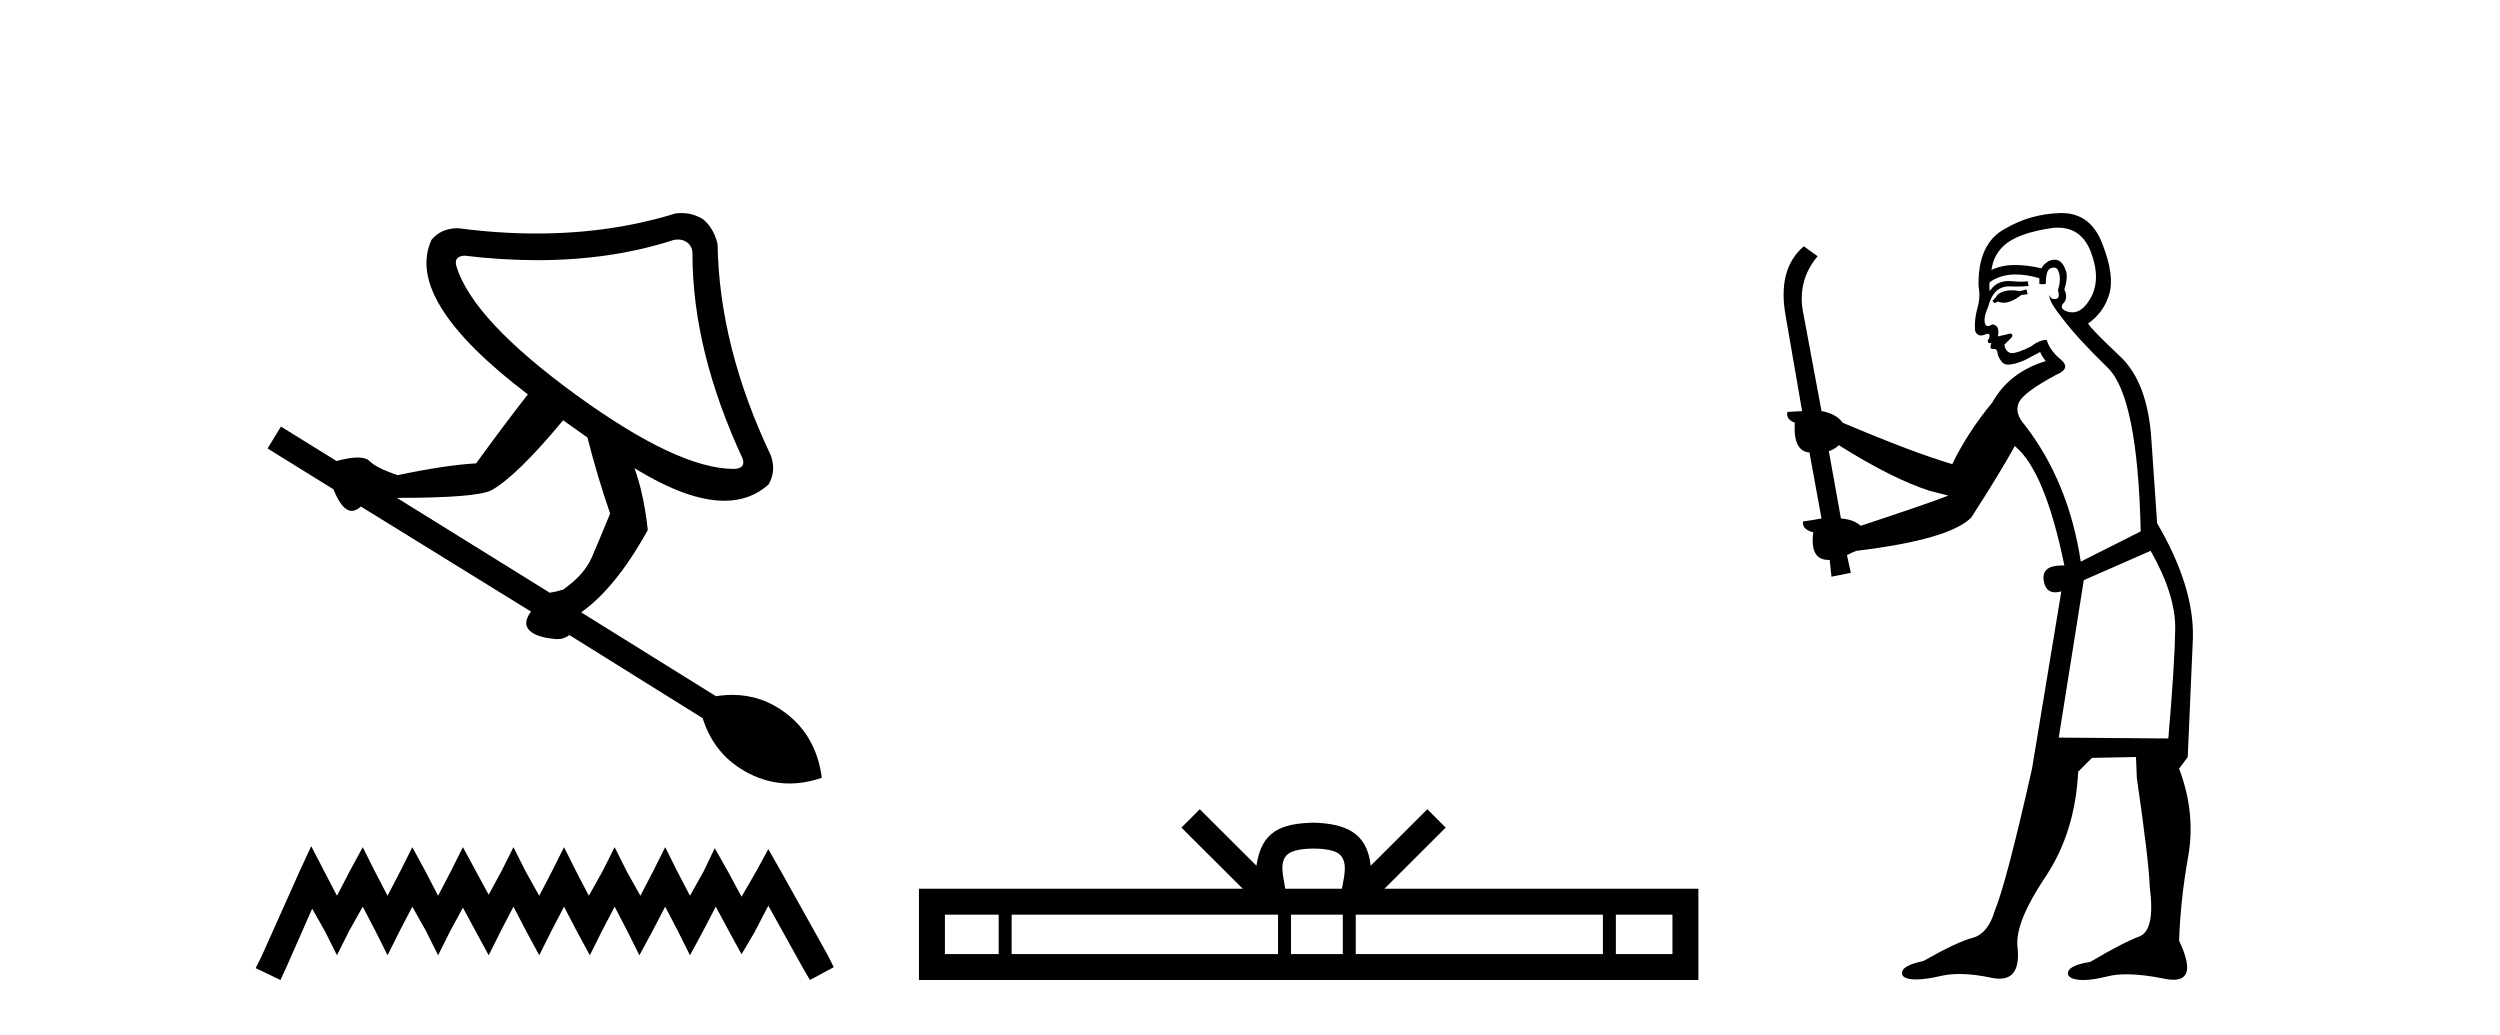 <?xml version='1.0' encoding='UTF-8' standalone='yes'?><svg xmlns='http://www.w3.org/2000/svg' xmlns:xlink='http://www.w3.org/1999/xlink' width='99.0' height='41.0' ><path d='M 26.847 9.485 Q 27.05 9.485 27.205 9.596 Q 27.422 9.751 27.422 10.061 Q 27.422 13.88 29.409 18.164 Q 29.533 18.537 29.098 18.568 Q 29.076 18.568 29.052 18.568 Q 26.852 18.568 22.828 15.649 Q 18.73 12.669 18.078 10.558 Q 17.954 10.155 18.388 10.124 Q 19.885 10.303 21.276 10.303 Q 24.212 10.303 26.677 9.503 Q 26.766 9.485 26.847 9.485 ZM 22.3 16.643 L 23.262 17.326 Q 23.666 18.909 24.162 20.337 Q 23.728 21.393 23.433 22.076 Q 23.138 22.759 22.3 23.348 Q 21.989 23.442 21.772 23.473 L 15.718 19.716 Q 18.916 19.716 19.475 19.406 Q 20.468 18.847 22.3 16.643 ZM 26.973 8.437 Q 26.874 8.437 26.77 8.447 Q 24.185 9.247 21.246 9.247 Q 19.739 9.247 18.14 9.037 Q 17.457 9.037 17.084 9.503 Q 15.998 11.893 20.903 15.618 Q 19.909 16.891 18.854 18.35 Q 17.674 18.412 15.749 18.816 Q 14.911 18.537 14.632 18.257 Q 14.492 18.117 14.166 18.117 Q 13.84 18.117 13.328 18.257 L 11.124 16.891 L 10.596 17.76 L 13.204 19.375 Q 13.546 20.231 13.933 20.231 Q 14.107 20.231 14.29 20.058 L 21.027 24.218 Q 20.685 24.683 20.965 24.963 Q 21.244 25.242 21.989 25.304 Q 22.034 25.309 22.077 25.309 Q 22.335 25.309 22.548 25.149 L 27.826 28.44 Q 28.291 29.93 29.657 30.628 Q 30.435 31.026 31.264 31.026 Q 31.89 31.026 32.544 30.799 Q 32.327 29.154 31.116 28.238 Q 30.164 27.517 29 27.517 Q 28.685 27.517 28.353 27.57 L 23.014 24.249 Q 24.38 23.286 25.653 20.989 Q 25.497 19.561 25.125 18.537 L 25.125 18.537 Q 27.22 19.83 28.684 19.83 Q 29.715 19.83 30.433 19.188 Q 30.744 18.661 30.527 18.04 Q 28.478 13.725 28.416 9.658 Q 28.26 9.037 27.857 8.696 Q 27.469 8.437 26.973 8.437 Z' style='fill:#000000;stroke:none' /><path d='M 12.323 33.508 L 11.852 34.529 L 10.36 37.867 L 10.124 38.338 L 11.106 38.809 L 11.341 38.299 L 12.362 35.982 L 12.873 36.885 L 13.344 37.828 L 13.815 36.885 L 14.365 35.904 L 14.875 36.885 L 15.347 37.828 L 15.818 36.885 L 16.328 35.904 L 16.878 36.885 L 17.349 37.828 L 17.82 36.885 L 18.331 35.943 L 18.841 36.885 L 19.352 37.828 L 19.823 36.885 L 20.333 35.904 L 20.844 36.885 L 21.354 37.828 L 21.825 36.885 L 22.336 35.904 L 22.846 36.885 L 23.357 37.828 L 23.828 36.885 L 24.339 35.904 L 24.849 36.885 L 25.32 37.828 L 25.831 36.885 L 26.341 35.904 L 26.852 36.885 L 27.323 37.828 L 27.833 36.885 L 28.344 35.904 L 28.893 36.925 L 29.365 37.788 L 29.875 36.925 L 30.425 35.864 L 31.799 38.338 L 32.074 38.809 L 33.016 38.299 L 32.781 37.828 L 30.896 34.451 L 30.425 33.626 L 29.954 34.49 L 29.365 35.511 L 28.815 34.49 L 28.304 33.587 L 27.872 34.49 L 27.323 35.472 L 26.812 34.49 L 26.341 33.548 L 25.87 34.49 L 25.359 35.472 L 24.81 34.49 L 24.339 33.548 L 23.867 34.49 L 23.318 35.472 L 22.807 34.49 L 22.336 33.548 L 21.865 34.49 L 21.354 35.472 L 20.805 34.49 L 20.333 33.548 L 19.862 34.49 L 19.352 35.432 L 18.841 34.49 L 18.331 33.548 L 17.86 34.49 L 17.349 35.472 L 16.839 34.49 L 16.328 33.548 L 15.857 34.49 L 15.347 35.472 L 14.836 34.49 L 14.365 33.548 L 13.854 34.49 L 13.344 35.472 L 12.834 34.49 L 12.323 33.508 Z' style='fill:#000000;stroke:none' /><path d='M 52.017 33.604 C 52.517 33.604 52.819 33.689 52.975 33.778 C 53.429 34.068 53.212 34.761 53.139 35.195 L 50.895 35.195 C 50.841 34.752 50.596 34.076 51.06 33.778 C 51.216 33.689 51.516 33.604 52.017 33.604 ZM 39.548 36.222 L 39.548 37.782 L 37.419 37.782 L 37.419 36.222 ZM 50.61 36.222 L 50.61 37.782 L 40.061 37.782 L 40.061 36.222 ZM 53.175 36.222 L 53.175 37.782 L 51.123 37.782 L 51.123 36.222 ZM 63.475 36.222 L 63.475 37.782 L 53.688 37.782 L 53.688 36.222 ZM 66.229 36.222 L 66.229 37.782 L 63.988 37.782 L 63.988 36.222 ZM 47.511 32.045 L 46.785 32.773 L 49.214 35.195 L 36.391 35.195 L 36.391 38.809 L 67.256 38.809 L 67.256 35.195 L 54.821 35.195 L 57.249 32.773 L 56.523 32.045 L 54.278 34.284 C 54.143 32.927 53.213 32.615 52.017 32.577 C 50.739 32.611 49.955 32.9 49.756 34.284 L 47.511 32.045 Z' style='fill:#000000;stroke:none' /><path d='M 80.246 11.461 L 79.989 11.53 Q 79.81 11.495 79.656 11.495 Q 79.503 11.495 79.375 11.53 Q 79.118 11.615 79.067 11.717 Q 79.016 11.82 78.896 11.905 L 78.982 12.008 L 79.118 11.94 Q 79.226 11.988 79.347 11.988 Q 79.65 11.988 80.041 11.683 L 80.297 11.649 L 80.246 11.461 ZM 81.494 9.016 Q 82.417 9.016 82.791 9.958 Q 83.201 11.017 82.808 11.769 Q 82.48 12.37 82.065 12.37 Q 81.961 12.37 81.851 12.332 Q 81.561 12.23 81.681 12.042 Q 81.92 11.82 81.749 11.461 Q 81.92 10.915 81.783 10.658 Q 81.646 10.283 81.362 10.283 Q 81.258 10.283 81.134 10.334 Q 80.912 10.47 80.844 10.624 Q 80.27 10.494 79.814 10.494 Q 79.249 10.494 78.862 10.693 Q 78.948 10.009 79.511 9.599 Q 80.075 9.206 81.219 9.036 Q 81.362 9.016 81.494 9.016 ZM 72.815 17.628 Q 74.933 18.96 76.419 19.438 L 77.154 19.626 Q 76.419 19.917 73.686 20.822 Q 73.396 20.566 72.901 20.532 L 72.422 17.867 Q 72.644 17.799 72.815 17.628 ZM 81.333 10.595 Q 81.478 10.595 81.527 10.778 Q 81.629 11.068 81.493 11.495 Q 81.595 11.82 81.407 11.837 Q 81.376 11.842 81.348 11.842 Q 81.197 11.842 81.168 11.683 L 81.168 11.683 Q 81.083 11.871 81.698 12.64 Q 82.296 13.426 83.474 14.57 Q 84.653 15.732 84.772 21.044 L 82.398 22.24 Q 81.92 19.08 80.177 16.825 Q 79.75 16.347 79.955 15.92 Q 80.177 15.51 81.424 14.843 Q 82.039 14.587 81.595 14.228 Q 81.168 13.87 81.049 13.46 Q 80.758 13.46 80.434 13.716 Q 79.897 13.984 79.676 13.984 Q 79.629 13.984 79.597 13.972 Q 79.409 13.904 79.375 13.648 L 79.631 13.391 Q 79.75 13.289 79.631 13.204 L 79.118 13.323 Q 79.204 12.879 78.896 12.845 Q 78.789 12.914 78.719 12.914 Q 78.634 12.914 78.606 12.811 Q 78.538 12.589 78.725 12.162 Q 78.828 11.752 79.05 11.53 Q 79.255 11.34 79.576 11.34 Q 79.603 11.34 79.631 11.342 Q 79.75 11.347 79.868 11.347 Q 80.103 11.347 80.331 11.325 L 80.297 11.137 Q 80.169 11.154 80.019 11.154 Q 79.87 11.154 79.699 11.137 Q 79.62 11.128 79.546 11.128 Q 79.047 11.128 78.794 11.53 Q 78.76 11.273 78.794 11.171 Q 79.226 10.869 79.829 10.869 Q 80.252 10.869 80.758 11.017 L 80.758 11.239 Q 80.835 11.256 80.899 11.256 Q 80.963 11.256 81.014 11.239 Q 81.014 10.693 81.202 10.624 Q 81.276 10.595 81.333 10.595 ZM 85.165 21.813 Q 86.156 23.555 86.139 24.905 Q 86.122 26.254 85.866 29.243 L 81.527 29.209 L 82.518 22.974 L 85.165 21.813 ZM 81.641 8.437 Q 81.61 8.437 81.578 8.438 Q 80.399 8.472 79.409 9.053 Q 78.315 9.633 78.35 11.325 Q 78.435 11.786 78.298 12.23 Q 78.179 12.657 78.213 13.101 Q 78.286 13.284 78.447 13.284 Q 78.511 13.284 78.589 13.255 Q 78.668 13.22 78.716 13.22 Q 78.832 13.22 78.76 13.426 Q 78.691 13.46 78.725 13.545 Q 78.748 13.591 78.801 13.591 Q 78.828 13.591 78.862 13.579 L 78.862 13.579 Q 78.766 13.82 78.91 13.82 Q 78.92 13.82 78.93 13.819 Q 78.944 13.817 78.957 13.817 Q 79.086 13.817 79.101 13.972 Q 79.118 14.16 79.306 14.365 Q 79.38 14.439 79.53 14.439 Q 79.763 14.439 80.177 14.263 L 80.792 13.938 Q 80.844 14.092 81.014 14.297 Q 79.562 14.741 78.896 15.937 Q 77.923 17.115 77.308 18.379 Q 75.839 17.952 72.969 16.74 Q 72.713 16.381 72.132 16.278 L 71.397 12.332 Q 71.175 11.102 71.978 10.146 L 71.431 9.753 Q 70.372 10.658 70.714 12.52 L 71.363 16.278 L 70.782 16.312 Q 70.714 16.603 71.073 16.74 Q 71.004 17.867 71.654 17.918 L 72.132 20.532 Q 71.756 20.6 71.397 20.651 Q 71.363 20.976 71.807 21.078 Q 71.658 22.173 72.41 22.173 Q 72.433 22.173 72.456 22.172 L 72.525 22.838 L 73.293 22.684 L 73.14 21.984 Q 73.328 21.881 73.515 21.813 Q 77.188 21.369 78.059 20.498 Q 79.238 18.67 79.785 17.662 Q 80.98 18.636 81.749 22.394 Q 81.701 22.392 81.656 22.392 Q 80.848 22.392 80.929 22.974 Q 80.996 23.456 81.387 23.456 Q 81.496 23.456 81.629 23.419 L 81.629 23.419 L 80.468 30.439 Q 79.443 35 78.982 36.093 Q 78.725 36.964 78.128 37.135 Q 77.513 37.289 76.163 38.058 Q 75.412 38.211 75.326 38.468 Q 75.258 38.724 75.685 38.775 Q 75.773 38.786 75.879 38.786 Q 76.267 38.786 76.898 38.639 Q 77.219 38.57 77.6 38.57 Q 78.172 38.57 78.879 38.724 Q 79.042 38.756 79.179 38.756 Q 80.049 38.756 79.887 37.443 Q 79.819 36.486 80.997 34.727 Q 82.176 32.967 82.296 30.559 L 82.842 30.012 L 84.585 29.978 L 84.619 30.815 Q 85.097 34.095 85.131 35.137 Q 85.353 36.828 84.721 37.084 Q 84.072 37.323 82.774 38.092 Q 82.005 38.211 81.903 38.468 Q 81.817 38.724 82.261 38.792 Q 82.368 38.809 82.498 38.809 Q 82.889 38.809 83.491 38.656 Q 83.807 38.582 84.217 38.582 Q 84.851 38.582 85.712 38.758 Q 85.912 38.799 86.067 38.799 Q 87.028 38.799 86.293 37.255 Q 86.344 35.649 86.651 33.924 Q 86.959 32.199 86.293 30.439 L 86.634 29.978 L 86.839 25.263 Q 86.891 23.231 85.422 20.72 Q 85.353 19.797 85.199 17.474 Q 85.063 15.134 83.935 14.092 Q 82.808 13.033 82.688 12.811 Q 83.32 12.367 83.525 11.649 Q 83.748 10.915 83.252 9.651 Q 82.787 8.437 81.641 8.437 Z' style='fill:#000000;stroke:none' /></svg>